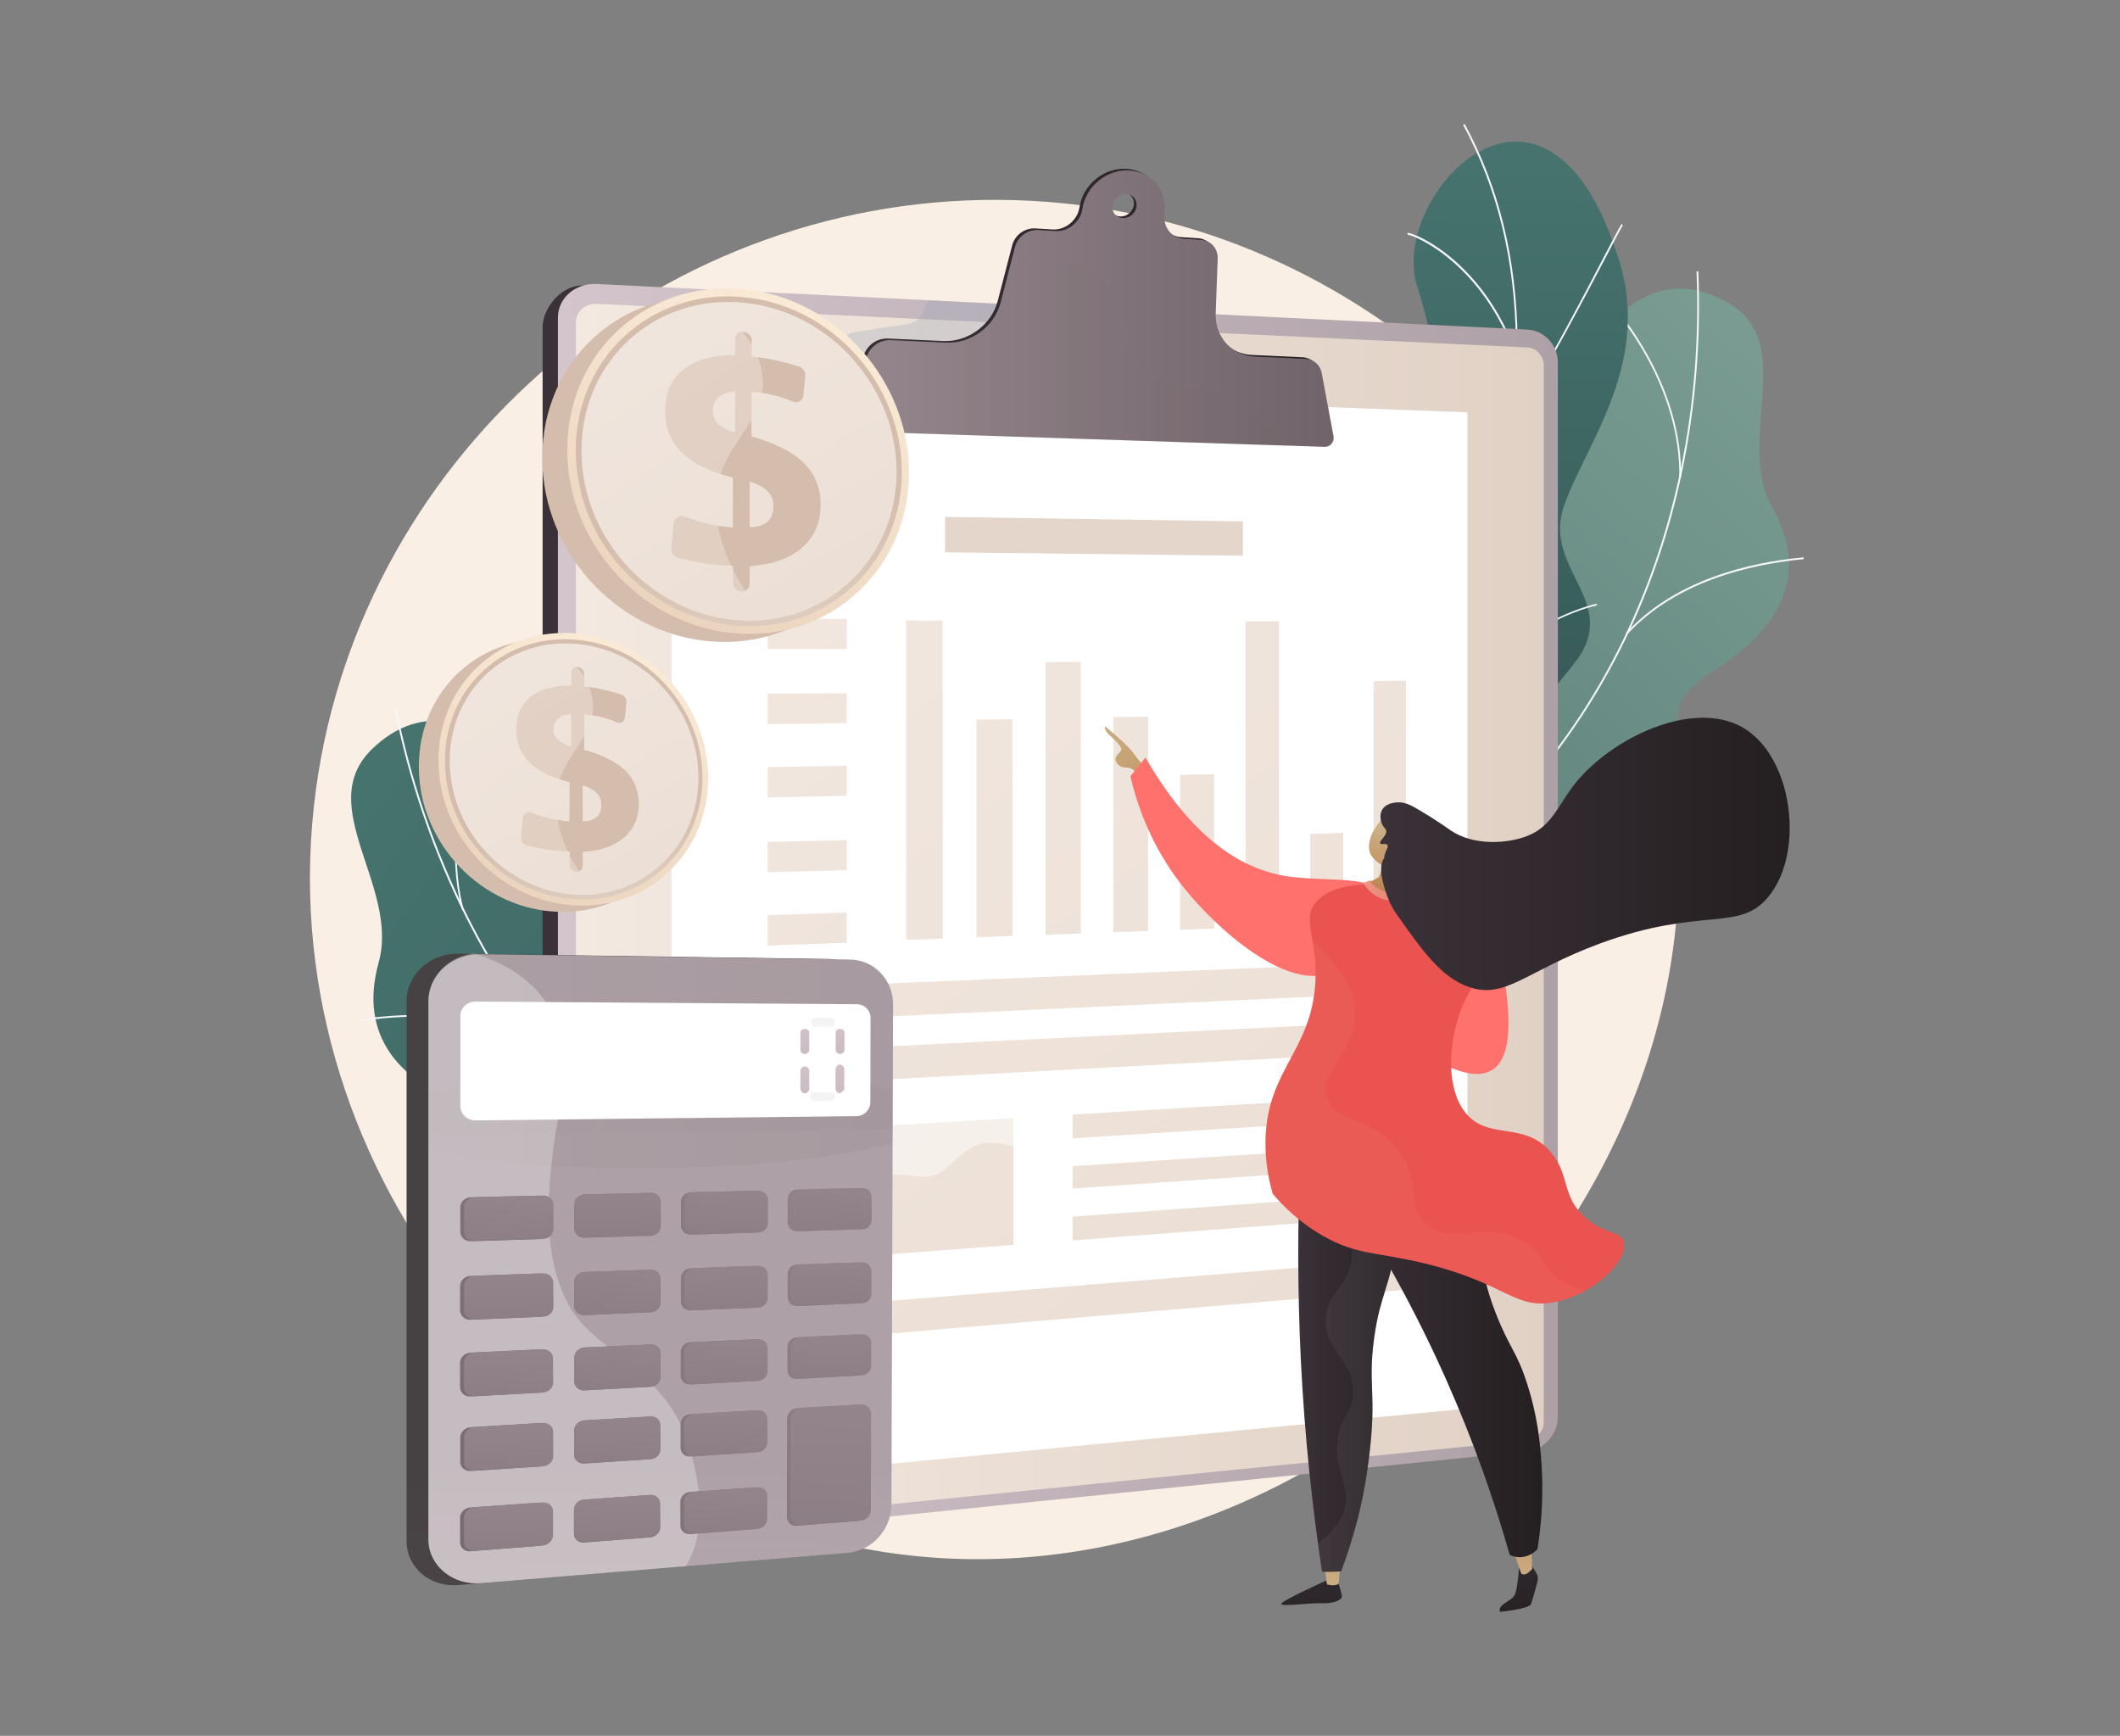 <svg width="342" height="280" viewBox="0 0 342 280" fill="none" xmlns="http://www.w3.org/2000/svg">
<rect x="0" y="0" width="342" height="280" fill="#808080" stroke="none"/>
<path d="M163.834 32.287C107.308 30.585 58.358 72.484 50.955 127.445C42.855 187.538 87.391 241.634 142.176 250.285C210.286 261.07 276.394 198.755 270.442 131.136C265.971 80.183 221.319 34.017 163.834 32.287Z" fill="#F9EFE4"/>
<path d="M227.994 160.088C226.717 159.973 224.046 158.647 223.465 158.012C219.778 153.773 212.345 146.305 212.404 140.393C212.404 139.384 216.904 138.231 217.484 137.279C220.155 135.866 221.2 135.52 223.059 132.925C228.604 125.255 214.465 112.019 229.91 106.396C241.233 102.273 251.133 105.733 249.014 88.085C246.894 70.438 259.494 37.479 278.917 48.926C290.066 55.501 279.817 71.101 285.943 81.943C291.75 92.238 287.656 101.148 276.682 108.04C265.707 114.932 271.979 119.488 275.724 129.378C280.253 141.23 261.701 144.286 252.991 144.95C246.052 145.44 228.604 151.524 227.994 160.088Z" fill="url(#paint0_linear_107_4007)"/>
<path d="M218.146 149.707L218 149.447C236.465 139.384 251.33 123.985 260.998 104.896C270.201 86.73 274.585 65.593 273.685 43.764H273.975C274.875 65.651 270.491 86.845 261.259 105.04C251.562 124.159 236.668 139.614 218.146 149.707Z" fill="#F5F7FA"/>
<path d="M237.626 135.808L237.539 135.549C248.92 131.54 267.181 130.762 278.301 133.818L278.214 134.107C267.152 131.05 248.949 131.829 237.626 135.808Z" fill="#F5F7FA"/>
<path d="M225.314 145.698L225.11 145.496C229.523 141.113 231.556 134.712 231.149 126.407C230.83 120.323 229.233 113.373 226.417 105.79L226.678 105.703C229.523 113.316 231.12 120.294 231.439 126.407C231.846 134.77 229.785 141.258 225.314 145.698Z" fill="#F5F7FA"/>
<path d="M262.45 102.387L262.246 102.186C270.172 93.506 282.25 90.709 290.96 89.902L290.989 90.19C282.308 91.026 270.318 93.794 262.45 102.387Z" fill="#F5F7FA"/>
<path d="M271.19 77.041H270.9C271.045 71.39 269.565 59.971 258.155 47.139L258.387 46.937C269.826 59.855 271.307 71.332 271.19 77.041Z" fill="#F5F7FA"/>
<path d="M240.999 158.008C234.902 158.181 228.776 158.21 222.65 158.095C222.563 158.21 218.353 145.696 223.289 137.91C233.131 122.742 222.882 112.477 219.311 105.96C213.882 96.848 213.969 85.919 223.957 84.016C234.989 81.68 233.77 63.081 228.834 46.818C225.844 39.003 231.796 27.815 239.083 24.239C246.486 20.375 255.196 24.124 260.451 39.84C267.39 57.891 255.66 71.559 252.234 81.824C248.867 91.888 261.815 97.309 253.889 107.084C247.299 115.706 238.27 122.656 243.525 131.105C248.838 139.438 249.244 146.964 240.999 158.008Z" fill="url(#paint1_linear_107_4007)"/>
<path d="M232.927 160.199C232.898 160.084 233.798 132.113 238.966 104.114C239.576 99.615 240.272 95.088 240.969 90.676C242.798 78.912 244.714 66.714 244.54 54.949C244.366 41.8 241.579 30.41 236.034 20.144L236.295 20C241.869 30.323 244.656 41.742 244.83 54.949C244.976 66.743 243.088 78.94 241.23 90.705C240.534 95.088 239.837 99.644 239.227 104.143C234.088 132.056 233.188 159.998 233.217 160.142L232.927 160.199Z" fill="#F5F7FA"/>
<path d="M244.28 67.954L244.047 67.81C249.389 59.332 255.544 47.567 258.854 41.223C261.525 36.119 261.554 36.119 261.699 36.119V36.407V36.263L261.786 36.379C261.641 36.552 260.509 38.657 259.115 41.367C255.806 47.682 249.622 59.476 244.28 67.954Z" fill="#F5F7FA"/>
<path d="M244.481 57.573C239.168 42.405 228.048 37.878 227.119 37.878V37.763L227.003 37.619C227.061 37.561 227.177 37.561 227.323 37.59C229.732 38.166 239.778 43.242 244.771 57.458L244.481 57.573Z" fill="#F5F7FA"/>
<path d="M236.149 122.28C235.713 114.322 232.404 106.248 226.307 98.318C223.142 94.165 219.31 90.244 214.984 86.61C214.665 86.351 214.549 86.264 214.52 86.207L214.752 86.034C214.781 86.062 214.955 86.236 215.187 86.409C219.542 90.042 223.374 93.992 226.568 98.174C232.694 106.161 236.033 114.293 236.468 122.309L236.149 122.28Z" fill="#F5F7FA"/>
<path d="M237.657 113.601L237.395 113.485C242.505 100.798 257.37 97.395 257.544 97.395L257.66 97.51L257.573 97.654L257.515 97.539V97.683C257.399 97.683 242.766 100.942 237.657 113.601ZM257.457 97.395L257.515 97.51L257.457 97.395Z" fill="#F5F7FA"/>
<path d="M233.13 155.614C232.665 152.211 230.401 146.646 222.417 139.495C221.981 139.091 221.981 139.091 221.981 139.034H222.126L222.242 138.947C222.272 138.976 222.417 139.12 222.62 139.293C230.691 146.502 232.956 152.125 233.42 155.585L233.13 155.614Z" fill="#F5F7FA"/>
<path d="M233.796 148.925L233.505 148.896C233.796 146.185 235.886 140.591 246.425 133.728C246.57 133.642 246.657 133.584 246.686 133.555L246.86 133.786C246.831 133.815 246.715 133.872 246.57 133.988C236.147 140.764 234.086 146.243 233.796 148.925Z" fill="#F5F7FA"/>
<path d="M137.614 218.738C138.862 218.334 141.185 216.345 141.591 215.595C144.204 210.52 149.749 201.321 148.24 195.468C147.978 194.458 143.246 194.401 142.433 193.593C139.414 192.815 138.339 192.757 135.843 190.623C128.468 184.366 139.268 167.843 122.575 165.969C110.352 164.613 101.41 170.438 99.174 152.445C96.939 134.451 76.442 104.837 59.98 120.869C50.545 130.068 64.48 143.044 61.084 155.271C57.861 166.891 64.074 174.706 76.645 178.887C89.216 183.068 84.106 189.095 82.8 199.793C81.203 212.625 100.336 211.154 109.133 209.741C116.188 208.588 134.943 210.405 137.614 218.738Z" fill="url(#paint2_linear_107_4007)"/>
<path d="M144.874 206.08C124.058 200.543 105.506 188.836 91.251 172.198C77.663 156.367 68.141 136.442 63.699 114.555L63.989 114.498C68.431 136.355 77.954 156.223 91.483 172.025C105.709 188.605 124.203 200.284 144.961 205.82L144.874 206.08Z" fill="#F5F7FA"/>
<path d="M81.525 205.071L81.38 204.811C91.629 199.131 109.948 195.497 122.171 196.708L122.142 196.997C109.948 195.786 91.745 199.39 81.525 205.071Z" fill="#F5F7FA"/>
<path d="M136.771 203.832C131.255 200.516 127.626 194.575 126 186.184C124.81 180.042 124.694 172.776 125.652 164.529L125.942 164.557C124.984 172.776 125.1 180.013 126.291 186.127C127.916 194.46 131.487 200.343 136.946 203.601L136.771 203.832Z" fill="#F5F7FA"/>
<path d="M89.392 169.891C79.492 163.259 66.949 163.403 58.153 164.701L58.123 164.412C66.978 163.115 79.608 162.971 89.595 169.66L89.392 169.891Z" fill="#F5F7FA"/>
<path d="M74.559 146.852C73.02 141.229 71.685 129.492 79.901 113.95L80.162 114.094C71.975 129.55 73.311 141.229 74.82 146.794L74.559 146.852Z" fill="#F5F7FA"/>
<path d="M243.934 54.663L94.097 46.07C90.642 45.897 87.535 49.645 87.535 52.788V244.402C87.535 248.756 92.006 249.621 95.461 249.275L243.934 234.223C246.634 233.935 248.841 231.484 248.841 228.715V59.911C248.841 57.143 246.634 54.807 243.934 54.663Z" fill="url(#paint3_linear_107_4007)"/>
<path d="M246.403 53.163L96.275 45.81C92.82 45.637 90.004 48.059 90.004 51.231V244.344C90.004 247.516 92.82 249.794 96.275 249.448L246.403 234.107C249.103 233.819 251.31 231.339 251.31 228.571V58.44C251.31 55.643 249.103 53.278 246.403 53.163Z" fill="url(#paint4_linear_107_4007)"/>
<path d="M96.273 247.401C94.415 247.574 92.905 246.363 92.905 244.633V51.953C92.905 50.251 94.415 48.925 96.273 49.011L246.401 56.047C247.853 56.105 249.043 57.403 249.043 58.902V229.35C249.043 230.85 247.853 232.205 246.401 232.349L96.273 247.401Z" fill="url(#paint5_linear_107_4007)"/>
<path d="M236.735 227.216L108.323 239.5V61.699L236.735 66.515V227.216Z" fill="white"/>
<path opacity="0.3" d="M185.375 67.379L134.045 68.014L135.207 56.508C135.294 55.009 136.368 53.797 137.819 53.567L146.5 52.24C147.516 52.096 148.416 51.404 148.852 50.453L149.781 48.434L172.513 49.818L185.375 67.379Z" fill="#97A6B7"/>
<path d="M212.755 59.911C212.522 58.613 211.448 57.691 210.142 57.633L201.954 57.258C198.238 57.085 195.509 54.086 195.654 50.28L195.974 41.456C196.032 39.812 194.871 38.515 193.245 38.428L190.545 38.255C188.483 38.14 187.119 36.323 187.409 34.247C187.903 30.614 185.406 27.471 181.777 27.24C178.119 26.981 174.693 29.778 174.141 33.44C174.054 33.988 173.88 34.535 173.561 34.997C172.719 36.352 171.238 37.102 169.786 37.015L166.999 36.842C165.315 36.756 163.718 37.909 163.283 39.582L160.96 48.521C159.973 52.385 156.199 55.182 152.193 55.009L143.192 54.605C141.712 54.548 140.26 55.384 139.592 56.739L134.163 67.408C133.728 68.273 134.279 69.225 135.237 69.254L213.248 71.82C214.09 71.849 214.816 71.013 214.671 70.177L212.755 59.911ZM180.674 34.91C179.599 34.853 178.844 33.93 179.019 32.834C179.164 31.767 180.18 30.931 181.254 31.018C182.328 31.075 183.054 32.027 182.909 33.094C182.735 34.161 181.748 34.997 180.674 34.91Z" fill="url(#paint6_linear_107_4007)"/>
<path d="M213.22 60.171C212.988 58.873 211.913 57.951 210.607 57.893L202.42 57.518C198.703 57.345 195.974 54.346 196.12 50.54L196.439 41.716C196.497 40.072 195.336 38.775 193.71 38.688L191.01 38.515C188.949 38.4 187.584 36.583 187.874 34.507C188.368 30.874 185.871 27.731 182.242 27.5C178.584 27.241 175.158 30.038 174.606 33.7C174.519 34.248 174.345 34.795 174.026 35.257C173.184 36.612 171.703 37.362 170.252 37.275L167.464 37.102C165.78 37.016 164.184 38.169 163.748 39.842L161.426 48.781C160.438 52.645 156.664 55.442 152.658 55.269L143.658 54.865C142.177 54.808 140.725 55.644 140.058 56.999L134.628 67.668C134.193 68.533 134.745 69.485 135.703 69.514L213.713 72.08C214.555 72.109 215.281 71.273 215.136 70.436L213.22 60.171ZM181.11 35.17C180.036 35.113 179.281 34.19 179.455 33.094C179.6 32.027 180.616 31.191 181.69 31.278C182.765 31.335 183.49 32.287 183.345 33.354C183.2 34.392 182.184 35.228 181.11 35.17Z" fill="url(#paint7_linear_107_4007)"/>
<g opacity="0.25">
<path opacity="0.5" d="M199.893 65.072C192.925 60.805 187.583 63.833 183.257 59.017C178.612 53.855 181.747 47.079 176.928 43.878C173.851 41.831 171.122 43.647 167.521 43.071C166.215 42.869 164.821 42.35 163.37 41.341L161.454 48.809C160.467 52.673 156.692 55.47 152.686 55.297L143.686 54.893C142.205 54.836 140.753 55.672 140.086 57.027L134.657 67.697C134.221 68.561 134.773 69.513 135.731 69.542L206.628 71.878C204.828 69.081 202.622 66.745 199.893 65.072Z" fill="url(#paint8_linear_107_4007)"/>
</g>
<path d="M200.507 89.64L152.458 89.093V83.383L200.507 84.104V89.64Z" fill="url(#paint9_linear_107_4007)"/>
<path d="M152.083 151.405L146.189 151.607V100.078L152.083 100.106V151.405Z" fill="url(#paint10_linear_107_4007)"/>
<path d="M163.318 150.973L157.511 151.204V116.082L163.318 116.024V150.973Z" fill="url(#paint11_linear_107_4007)"/>
<path d="M174.352 150.569L168.662 150.8V106.797H174.352V150.569Z" fill="url(#paint12_linear_107_4007)"/>
<path d="M185.21 150.165L179.607 150.396V115.649L185.21 115.62V150.165Z" fill="url(#paint13_linear_107_4007)"/>
<path d="M195.86 149.791L190.373 149.993V124.992L195.86 124.877V149.791Z" fill="url(#paint14_linear_107_4007)"/>
<path d="M206.344 149.387L200.944 149.589V100.222H206.344V149.387Z" fill="url(#paint15_linear_107_4007)"/>
<path d="M216.682 149.012L211.369 149.214V134.507L216.682 134.363V149.012Z" fill="url(#paint16_linear_107_4007)"/>
<path d="M226.812 148.637L221.586 148.839V109.853L226.812 109.824V148.637Z" fill="url(#paint17_linear_107_4007)"/>
<path d="M226.81 169.601L124.093 175.137V169.745L226.81 164.641V169.601Z" fill="url(#paint18_linear_107_4007)"/>
<path d="M226.81 160.085L124.093 164.843V159.451L226.81 155.125V160.085Z" fill="url(#paint19_linear_107_4007)"/>
<path d="M226.81 208.039L124.093 216.777V211.413L226.81 203.08V208.039Z" fill="url(#paint20_linear_107_4007)"/>
<path opacity="0.5" d="M163.489 180.357V200.802L122.814 203.858V182.779L163.489 180.357Z" fill="url(#paint21_linear_107_4007)"/>
<path d="M122.814 195.092V203.858L163.489 200.802V184.942C161.166 184.221 158.379 183.904 156.231 185.403C151.76 188.575 152.34 190.219 147.666 189.7C144.008 189.296 139.943 188.95 136.808 191.574C134.863 193.218 133.876 194.89 131.059 194.833C128.447 194.804 125.369 193.189 122.814 195.092Z" fill="url(#paint22_linear_107_4007)"/>
<path d="M226.807 180.241L173.038 183.615V179.78L226.807 176.579V180.241Z" fill="url(#paint23_linear_107_4007)"/>
<path d="M226.807 188.027L173.038 191.718V188.113L226.807 184.567V188.027Z" fill="url(#paint24_linear_107_4007)"/>
<path d="M226.807 196.015L173.038 200.081V196.246L226.807 192.353V196.015Z" fill="url(#paint25_linear_107_4007)"/>
<path d="M136.603 104.692H123.829V99.79L136.603 99.847V104.692Z" fill="url(#paint26_linear_107_4007)"/>
<path d="M136.603 116.659L123.829 116.804V111.901L136.603 111.815V116.659Z" fill="url(#paint27_linear_107_4007)"/>
<path d="M136.603 128.366L123.829 128.626V123.724L136.603 123.522V128.366Z" fill="url(#paint28_linear_107_4007)"/>
<path d="M136.603 140.361L123.829 140.708V135.805L136.603 135.517V140.361Z" fill="url(#paint29_linear_107_4007)"/>
<path d="M136.603 152.069L123.829 152.53V147.628L136.603 147.196V152.069Z" fill="url(#paint30_linear_107_4007)"/>
<path d="M140.988 162.019L140.755 242.875C140.755 246.854 137.504 250.372 133.468 250.718L73.922 255.678C69.335 256.053 65.59 252.852 65.59 248.584V161.5C65.59 157.463 68.929 154.176 73.138 153.859C73.4 153.83 73.69 153.83 73.951 153.83L133.729 154.695C137.794 154.753 141.017 158.011 140.988 162.019Z" fill="url(#paint31_linear_107_4007)"/>
<path d="M144.069 162.048L143.807 242.673C143.807 246.623 140.759 250.141 136.723 250.487L77.584 255.389C73.026 255.764 69.106 252.563 69.106 248.325V161.558C69.106 157.521 72.503 154.262 76.713 153.945C76.974 153.916 77.352 153.916 77.613 153.916L136.956 154.781C141.049 154.781 144.069 158.069 144.069 162.048Z" fill="url(#paint32_linear_107_4007)"/>
<g opacity="0.3">
<path opacity="0.3" d="M144.07 161.932L144.012 182.203L69.136 183.213V161.413C69.136 157.491 72.388 154.348 76.424 153.887C76.772 153.858 77.266 153.887 77.614 153.887L136.957 154.752C141.05 154.781 144.07 157.952 144.07 161.932Z" fill="url(#paint33_linear_107_4007)"/>
<path opacity="0.3" d="M144.011 175.945L143.982 184.365C136.724 186.499 123.369 188.085 108.011 188.402C101.246 188.546 94.685 188.402 88.762 188.056C80.894 187.595 74.217 186.73 69.107 185.576V176.522C71.023 176.089 72.794 175.686 74.885 175.311C79.443 174.503 84.93 173.869 90.94 173.408C96.311 173.004 102.117 172.802 108.098 172.773C115.821 172.744 122.992 173.062 129.147 173.61C129.611 173.638 130.105 173.696 130.569 173.754C132.05 173.898 133.444 174.071 134.808 174.244C135.273 174.302 135.766 174.359 136.202 174.446C137.247 174.59 138.176 174.763 139.134 174.936C140.992 175.224 142.647 175.57 144.011 175.945Z" fill="url(#paint34_linear_107_4007)"/>
</g>
<path d="M140.404 177.821C140.404 179.032 139.417 180.012 138.198 180.041L76.764 180.733C75.4 180.762 74.268 179.724 74.268 178.426V163.864C74.268 162.566 75.4 161.528 76.764 161.557L138.227 161.99C139.446 161.99 140.433 162.97 140.433 164.181L140.404 177.821Z" fill="white"/>
<path d="M138.983 177.533C138.983 178.283 138.345 178.917 137.59 178.917L76.447 179.552C75.576 179.552 74.879 178.917 74.879 178.11V163.606C74.879 162.798 75.576 162.135 76.447 162.135L137.619 162.539C138.403 162.539 139.012 163.173 139.012 163.923L138.983 177.533Z" fill="white"/>
<path d="M130.544 169.343C130.544 169.718 130.224 170.006 129.847 170.006H129.818C129.441 170.006 129.121 169.718 129.121 169.343V166.575C129.121 166.2 129.441 165.969 129.818 165.969H129.847C130.224 165.969 130.544 166.2 130.544 166.575V169.343Z" fill="url(#paint35_linear_107_4007)"/>
<path d="M136.233 169.343C136.233 169.718 135.913 170.006 135.536 170.006H135.507C135.129 170.006 134.81 169.718 134.81 169.343V166.575C134.81 166.2 135.129 165.969 135.507 165.969H135.536C135.913 165.969 136.233 166.2 136.233 166.575V169.343Z" fill="url(#paint36_linear_107_4007)"/>
<path d="M130.544 175.6C130.544 175.975 130.224 176.35 129.847 176.35H129.818C129.441 176.35 129.121 175.975 129.121 175.6V172.745C129.121 172.37 129.441 172.024 129.818 172.024H129.847C130.224 172.024 130.544 172.342 130.544 172.745V175.6Z" fill="url(#paint37_linear_107_4007)"/>
<path d="M136.203 175.571C136.203 175.946 135.884 176.061 135.506 176.35H135.477C135.1 176.35 134.781 175.946 134.781 175.571V172.572C134.781 172.197 135.1 171.707 135.477 171.707H135.506C135.884 171.707 136.203 172.168 136.203 172.543V175.571Z" fill="url(#paint38_linear_107_4007)"/>
<g opacity="0.3">
<path opacity="0.3" d="M134.699 164.9C134.699 165.275 134.467 165.592 134.061 165.592H131.39C131.012 165.592 130.896 165.275 130.896 164.9V164.871C130.896 164.497 131.041 164.179 131.419 164.179H134.148C134.525 164.179 134.67 164.468 134.67 164.871V164.9H134.699Z" fill="url(#paint39_linear_107_4007)"/>
<path opacity="0.3" d="M134.697 176.868C134.697 177.242 134.436 177.56 134.059 177.56L131.271 177.588C130.894 177.588 130.662 177.3 130.662 176.925V176.896C130.662 176.522 130.923 176.204 131.3 176.204L134.088 176.176C134.465 176.176 134.697 176.464 134.697 176.839V176.868Z" fill="url(#paint40_linear_107_4007)"/>
</g>
<path opacity="0.3" d="M112.623 247.229C112.391 248.584 111.984 249.939 111.375 251.208C111.171 251.669 110.91 252.131 110.649 252.621L77.61 255.36C73.051 255.735 69.132 252.534 69.132 248.296V161.385C69.132 157.463 72.384 154.262 76.419 153.801C76.506 153.83 76.651 153.858 76.768 153.887C81.035 155.243 85.681 157.722 88.468 162.25C90.21 165.076 91.226 168.709 90.994 173.38C90.936 174.591 90.79 175.86 90.558 177.244C90.413 178.023 90.297 178.83 90.152 179.666C89.978 180.705 89.803 181.743 89.629 182.81C89.368 184.511 89.106 186.27 88.932 188.058C88.758 189.759 88.613 191.489 88.526 193.19C88.526 193.508 88.497 193.854 88.497 194.171C88.468 195.238 88.468 196.305 88.526 197.372C88.555 198.092 88.584 198.813 88.671 199.534C89.019 203.542 89.978 207.406 91.894 210.751C93.345 213.289 95.494 215.221 97.787 217.038C98.397 217.499 99.007 217.989 99.587 218.451C101.649 220.037 103.623 221.68 105.394 223.526C105.423 223.583 105.481 223.612 105.51 223.67C106.352 224.564 107.165 225.515 107.891 226.525C108.704 227.649 109.371 228.831 109.952 230.071C110.184 230.533 110.387 231.023 110.562 231.513C110.881 232.349 111.171 233.214 111.404 234.08C111.52 234.483 111.607 234.887 111.723 235.291C111.723 235.319 111.723 235.319 111.723 235.348C112.129 236.963 112.478 238.636 112.71 240.337C112.971 242.586 113.029 244.951 112.623 247.229Z" fill="white"/>
<path d="M88.678 198.295C88.678 199.16 87.952 199.852 87.023 199.881L75.932 200.227C75.003 200.256 74.248 199.564 74.248 198.698V194.748C74.248 193.883 75.003 193.162 75.932 193.133L87.023 192.874C87.923 192.845 88.678 193.537 88.678 194.373V198.295Z" fill="url(#paint41_linear_107_4007)"/>
<path d="M106.591 197.776C106.591 198.612 105.865 199.304 104.994 199.333L94.281 199.65C93.381 199.679 92.655 199.016 92.655 198.151V194.258C92.655 193.422 93.381 192.701 94.281 192.672L104.994 192.413C105.865 192.384 106.591 193.047 106.591 193.883V197.776Z" fill="url(#paint42_linear_107_4007)"/>
<path d="M123.313 197.314C123.313 198.151 122.617 198.843 121.775 198.843L111.41 199.16C110.539 199.189 109.842 198.526 109.842 197.689V193.883C109.842 193.047 110.539 192.355 111.41 192.326L121.775 192.095C122.617 192.066 123.313 192.73 123.313 193.566V197.314Z" fill="url(#paint43_linear_107_4007)"/>
<path d="M140.065 196.825C140.065 197.632 139.398 198.324 138.585 198.324L128.568 198.613C127.726 198.642 127.059 197.978 127.059 197.171V193.422C127.059 192.586 127.755 191.923 128.568 191.894L138.585 191.663C139.398 191.634 140.065 192.298 140.065 193.105V196.825Z" fill="url(#paint44_linear_107_4007)"/>
<path d="M88.647 210.809C88.647 211.674 87.921 212.395 86.992 212.424L75.901 212.885C74.972 212.914 74.218 212.251 74.218 211.385V207.435C74.218 206.57 74.972 205.849 75.901 205.82L86.992 205.416C87.892 205.388 88.647 206.051 88.647 206.916V210.809Z" fill="url(#paint45_linear_107_4007)"/>
<path d="M106.56 210.088C106.56 210.924 105.834 211.645 104.963 211.674L94.25 212.135C93.35 212.164 92.624 211.5 92.624 210.664V206.771C92.624 205.935 93.35 205.214 94.25 205.185L104.963 204.811C105.834 204.782 106.56 205.445 106.56 206.281V210.088Z" fill="url(#paint46_linear_107_4007)"/>
<path d="M123.283 209.395C123.283 210.232 122.586 210.924 121.744 210.952L111.409 211.385C110.538 211.414 109.841 210.779 109.841 209.943V206.137C109.841 205.301 110.538 204.609 111.409 204.58L121.744 204.205C122.586 204.176 123.283 204.81 123.283 205.647V209.395Z" fill="url(#paint47_linear_107_4007)"/>
<path d="M140.035 208.703C140.035 209.511 139.367 210.203 138.554 210.232L128.567 210.664C127.725 210.693 127.057 210.059 127.057 209.251V205.503C127.057 204.695 127.754 204.003 128.567 203.974L138.583 203.628C139.396 203.599 140.064 204.234 140.064 205.041L140.035 208.703Z" fill="url(#paint48_linear_107_4007)"/>
<path d="M88.647 223.007C88.647 223.872 87.921 224.593 86.992 224.651L75.901 225.256C74.972 225.314 74.218 224.651 74.218 223.786V219.835C74.218 218.97 74.972 218.249 75.901 218.191L86.992 217.672C87.892 217.643 88.647 218.278 88.647 219.143V223.007Z" fill="url(#paint49_linear_107_4007)"/>
<path d="M106.56 222.085C106.56 222.921 105.835 223.642 104.964 223.7L94.28 224.276C93.38 224.334 92.654 223.671 92.654 222.835V218.971C92.654 218.134 93.38 217.413 94.28 217.356L104.964 216.866C105.835 216.837 106.56 217.471 106.56 218.307V222.085Z" fill="url(#paint50_linear_107_4007)"/>
<path d="M123.254 221.19C123.254 222.027 122.557 222.719 121.715 222.776L111.379 223.324C110.508 223.382 109.812 222.719 109.812 221.911V218.105C109.812 217.269 110.508 216.548 111.379 216.519L121.715 216.029C122.557 216 123.254 216.634 123.254 217.442V221.19Z" fill="url(#paint51_linear_107_4007)"/>
<path d="M140.005 220.325C140.005 221.133 139.338 221.825 138.525 221.882L128.538 222.43C127.696 222.488 127.028 221.854 127.028 221.017V217.269C127.028 216.461 127.725 215.74 128.538 215.712L138.525 215.25C139.338 215.221 140.005 215.827 140.005 216.634V220.325Z" fill="url(#paint52_linear_107_4007)"/>
<path d="M88.645 234.917C88.645 235.782 87.92 236.503 86.991 236.561L75.929 237.281C75 237.339 74.245 236.705 74.245 235.84V231.889C74.245 231.024 75 230.274 75.929 230.217L86.991 229.553C87.891 229.496 88.645 230.159 88.616 230.995L88.645 234.917Z" fill="url(#paint53_linear_107_4007)"/>
<path d="M106.529 233.763C106.529 234.599 105.833 235.32 104.933 235.377L94.249 236.069C93.349 236.127 92.623 235.493 92.623 234.628V230.764C92.623 229.927 93.349 229.178 94.249 229.12L104.933 228.486C105.804 228.428 106.529 229.062 106.5 229.899L106.529 233.763Z" fill="url(#paint54_linear_107_4007)"/>
<path d="M123.223 232.696C123.223 233.532 122.526 234.224 121.684 234.282L111.348 234.945C110.477 235.003 109.781 234.368 109.781 233.532V229.726C109.781 228.889 110.477 228.168 111.348 228.111L121.684 227.505C122.526 227.448 123.223 228.082 123.223 228.918V232.696Z" fill="url(#paint55_linear_107_4007)"/>
<path d="M88.616 247.69C88.616 248.527 87.89 249.276 86.961 249.363L75.9 250.228C74.971 250.314 74.216 249.651 74.216 248.786V244.836C74.216 243.971 74.971 243.221 75.9 243.163L86.961 242.385C87.861 242.327 88.587 242.961 88.587 243.798L88.616 247.69Z" fill="url(#paint56_linear_107_4007)"/>
<path d="M106.504 246.335C106.504 247.172 105.807 247.892 104.907 247.979L94.223 248.815C93.323 248.873 92.597 248.267 92.597 247.402V243.538C92.597 242.702 93.323 241.952 94.223 241.895L104.907 241.145C105.778 241.087 106.504 241.722 106.475 242.558L106.504 246.335Z" fill="url(#paint57_linear_107_4007)"/>
<path d="M123.193 245.037C123.193 245.845 122.497 246.566 121.655 246.652L111.319 247.46C110.448 247.517 109.751 246.912 109.751 246.075V242.269C109.751 241.433 110.448 240.712 111.319 240.654L121.655 239.933C122.497 239.876 123.193 240.481 123.193 241.318V245.037Z" fill="url(#paint58_linear_107_4007)"/>
<path d="M138.435 226.583L128.448 227.16C127.606 227.217 126.967 228.14 126.967 228.948V231.053V232.812L126.938 240.77V243.106V244.634C126.938 245.442 127.548 246.191 128.39 246.134L138.377 245.355C139.19 245.297 139.916 244.461 139.916 243.654V242.154V239.847L139.945 232.004V230.274V228.198C139.974 227.362 139.248 226.525 138.435 226.583Z" fill="url(#paint59_linear_107_4007)"/>
<path d="M89.284 198.265C89.284 199.13 88.558 199.822 87.629 199.851L76.567 200.197C75.638 200.226 74.883 199.534 74.883 198.668V194.718C74.883 193.853 75.638 193.132 76.567 193.103L87.658 192.844C88.558 192.815 89.313 193.507 89.284 194.343V198.265Z" fill="url(#paint60_linear_107_4007)"/>
<path d="M106.589 197.775C106.589 198.611 105.863 199.303 104.992 199.332L94.279 199.649C93.379 199.678 92.653 199.015 92.653 198.15V194.257C92.653 193.421 93.379 192.7 94.279 192.671L104.992 192.412C105.863 192.383 106.589 193.046 106.589 193.882V197.775Z" fill="url(#paint61_linear_107_4007)"/>
<path d="M123.89 197.284C123.89 198.121 123.193 198.784 122.351 198.813L112.016 199.13C111.145 199.159 110.448 198.495 110.448 197.659V193.853C110.448 193.017 111.145 192.325 112.016 192.296L122.351 192.065C123.193 192.036 123.89 192.699 123.89 193.536V197.284Z" fill="url(#paint62_linear_107_4007)"/>
<path d="M140.613 196.795C140.613 197.602 139.945 198.294 139.132 198.294L129.145 198.583C128.303 198.611 127.635 197.948 127.635 197.141V193.392C127.635 192.585 128.332 191.893 129.145 191.864L139.132 191.633C139.945 191.604 140.613 192.267 140.613 193.075V196.795Z" fill="url(#paint63_linear_107_4007)"/>
<path d="M89.284 210.78C89.284 211.645 88.558 212.366 87.629 212.394L76.567 212.856C75.638 212.885 74.883 212.221 74.883 211.356V207.406C74.883 206.541 75.638 205.82 76.567 205.791L87.629 205.387C88.529 205.358 89.254 206.022 89.254 206.887L89.284 210.78Z" fill="url(#paint64_linear_107_4007)"/>
<path d="M106.559 210.088C106.559 210.924 105.833 211.645 104.962 211.674L94.249 212.135C93.349 212.164 92.624 211.5 92.624 210.664V206.771C92.624 205.935 93.349 205.214 94.249 205.185L104.962 204.811C105.833 204.782 106.559 205.445 106.559 206.281V210.088Z" fill="url(#paint65_linear_107_4007)"/>
<path d="M123.861 209.366C123.861 210.203 123.164 210.895 122.322 210.923L111.986 211.356C111.115 211.385 110.419 210.75 110.419 209.914V206.108C110.419 205.272 111.115 204.58 111.986 204.551L122.322 204.176C123.164 204.147 123.861 204.781 123.861 205.618V209.366Z" fill="url(#paint66_linear_107_4007)"/>
<path d="M140.583 208.703C140.583 209.511 139.916 210.203 139.103 210.232L129.115 210.664C128.274 210.693 127.606 210.059 127.606 209.251V205.503C127.606 204.695 128.303 204.003 129.115 203.974L139.103 203.628C139.916 203.599 140.583 204.234 140.583 205.041V208.703Z" fill="url(#paint67_linear_107_4007)"/>
<path d="M89.246 222.979C89.246 223.844 88.52 224.565 87.591 224.622L76.529 225.228C75.6 225.285 74.845 224.622 74.845 223.757V219.807C74.845 218.942 75.6 218.221 76.529 218.163L87.591 217.644C88.491 217.615 89.216 218.25 89.216 219.115L89.246 222.979Z" fill="url(#paint68_linear_107_4007)"/>
<path d="M106.551 222.085C106.551 222.921 105.825 223.642 104.954 223.7L94.27 224.276C93.37 224.334 92.644 223.671 92.644 222.834V218.97C92.644 218.134 93.37 217.413 94.27 217.356L104.954 216.865C105.825 216.837 106.551 217.471 106.551 218.307V222.085Z" fill="url(#paint69_linear_107_4007)"/>
<path d="M123.823 221.162C123.823 221.998 123.126 222.69 122.284 222.748L111.948 223.296C111.077 223.354 110.381 222.69 110.381 221.883V218.077C110.381 217.24 111.077 216.52 111.948 216.491L122.284 216C123.126 215.972 123.823 216.606 123.823 217.413V221.162Z" fill="url(#paint70_linear_107_4007)"/>
<path d="M140.545 220.297C140.545 221.104 139.878 221.796 139.065 221.854L129.077 222.402C128.235 222.46 127.568 221.825 127.568 220.989V217.24C127.568 216.433 128.264 215.712 129.077 215.683L139.065 215.222C139.878 215.193 140.545 215.799 140.545 216.606V220.297Z" fill="url(#paint71_linear_107_4007)"/>
<path d="M89.247 234.887C89.247 235.723 88.521 236.473 87.621 236.53L76.56 237.251C75.631 237.309 74.876 236.675 74.876 235.81V231.859C74.876 230.994 75.631 230.244 76.56 230.187L87.621 229.523C88.521 229.466 89.247 230.129 89.247 230.965V234.887Z" fill="url(#paint72_linear_107_4007)"/>
<path d="M106.523 233.762C106.523 234.598 105.826 235.319 104.926 235.377L94.242 236.069C93.342 236.126 92.616 235.492 92.616 234.627V230.763C92.616 229.927 93.342 229.177 94.242 229.119L104.926 228.485C105.797 228.427 106.523 229.062 106.494 229.898L106.523 233.762Z" fill="url(#paint73_linear_107_4007)"/>
<path d="M123.798 232.666C123.798 233.503 123.102 234.195 122.26 234.252L111.924 234.916C111.053 234.973 110.356 234.339 110.356 233.503V229.696C110.356 228.86 111.053 228.139 111.924 228.082L122.26 227.476C123.102 227.418 123.798 228.053 123.798 228.889V232.666Z" fill="url(#paint74_linear_107_4007)"/>
<path d="M89.218 247.632C89.218 248.469 88.492 249.218 87.592 249.305L76.531 250.17C75.602 250.228 74.847 249.593 74.847 248.728V244.806C74.847 243.941 75.602 243.192 76.531 243.134L87.592 242.355C88.492 242.298 89.218 242.932 89.218 243.768V247.632Z" fill="url(#paint75_linear_107_4007)"/>
<path d="M106.497 246.334C106.497 247.171 105.8 247.892 104.9 247.978L94.216 248.814C93.316 248.872 92.591 248.266 92.591 247.401V243.537C92.591 242.701 93.316 241.951 94.216 241.894L104.9 241.144C105.771 241.086 106.497 241.721 106.468 242.557L106.497 246.334Z" fill="url(#paint76_linear_107_4007)"/>
<path d="M123.769 245.008C123.769 245.816 123.073 246.537 122.231 246.623L111.924 247.431C111.053 247.488 110.356 246.883 110.356 246.046V242.24C110.356 241.404 111.053 240.683 111.924 240.625L122.26 239.904C123.102 239.847 123.798 240.452 123.798 241.289L123.769 245.008Z" fill="url(#paint77_linear_107_4007)"/>
<path d="M139.011 226.525L129.024 227.101C128.182 227.159 127.543 228.082 127.543 228.889V230.994V232.753L127.514 240.683V243.019V244.547C127.514 245.354 128.153 246.104 128.995 246.046L138.982 245.268C139.795 245.21 140.492 244.374 140.492 243.566V242.067V239.76L140.521 231.917V230.187V228.11C140.521 227.332 139.824 226.496 139.011 226.525Z" fill="url(#paint78_linear_107_4007)"/>
<path d="M213.883 254.985C213.883 254.985 206.799 258.185 206.683 258.705C206.567 259.224 211.241 258.532 213.157 258.618C215.074 258.705 216.641 258.128 216.467 257.32C216.293 256.513 215.625 254.495 215.625 254.495L213.883 254.985Z" fill="url(#paint79_linear_107_4007)"/>
<path d="M213.623 252.39L214.058 255.562C214.058 255.562 215.19 255.965 215.945 255.475L216.265 251.986L213.623 252.39Z" fill="url(#paint80_linear_107_4007)"/>
<path d="M247.043 252.447L247.856 253.773C248.088 254.148 248.146 254.581 248.059 255.013C247.768 256.109 247.188 258.243 246.956 258.791C246.607 259.541 242.02 260.002 242.02 260.002C242.02 260.002 241.614 259.425 242.572 258.733C243.53 258.041 244.139 257.926 244.488 256.917C244.836 255.907 245.039 253.024 245.039 253.024L247.043 252.447Z" fill="url(#paint81_linear_107_4007)"/>
<path d="M243.612 249.102C243.902 249.332 245.383 253.773 245.383 253.773C245.383 253.773 245.848 254.379 246.777 253.485C247.677 252.591 247.183 253.081 247.183 253.081L247.009 248.698L243.612 249.102Z" fill="url(#paint82_linear_107_4007)"/>
<path d="M209.703 188.605C209.325 198.063 209.325 208.357 209.848 219.344C210.458 231.714 211.706 243.162 213.274 253.514C213.854 253.543 214.464 253.543 215.103 253.514C215.538 253.514 215.945 253.485 216.351 253.456C217.164 251.294 218.122 248.468 218.993 245.094C219.893 241.547 220.445 238.346 220.822 235.319C222.187 224.592 220.59 223.669 221.693 215.71C222.68 208.674 224.074 208.386 225.7 198.409C227.471 187.567 226.164 185.952 225.497 185.346C222.797 182.866 216.351 184.568 209.703 188.605Z" fill="url(#paint83_linear_107_4007)"/>
<path opacity="0.3" d="M225.556 185.375C222.943 182.982 216.963 184.424 210.634 188.086C217.892 195.872 218.705 200.947 217.834 204.234C216.847 207.954 213.856 209.021 213.856 213.058C213.856 218.046 218.414 219.373 218.298 224.65C218.24 228.139 216.237 228.11 215.772 232.406C215.221 237.51 217.805 239.269 216.963 243.047C216.614 244.662 215.569 246.795 212.608 248.987C212.811 250.544 213.043 252.072 213.276 253.572C213.856 253.601 214.466 253.601 215.105 253.572C215.54 253.572 215.947 253.543 216.353 253.514C217.166 251.351 218.124 248.526 218.995 245.152C219.895 241.605 220.447 238.404 220.824 235.376C222.189 224.65 220.592 223.727 221.695 215.768C222.682 208.732 224.076 208.444 225.701 198.467C227.502 187.596 226.195 185.952 225.556 185.375Z" fill="url(#paint84_linear_107_4007)"/>
<path d="M214.205 188.46C220.476 197.543 227.212 208.876 233.25 222.428C237.809 232.665 241.118 242.267 243.557 250.832C243.876 250.976 244.66 251.293 245.647 251.149C247.012 250.976 247.796 250.111 248.028 249.88C249.015 243.738 248.899 238.548 248.58 234.77C248.376 232.377 247.999 228.369 246.431 223.438C244.689 217.901 243.528 217.584 241.263 211.73C238.912 205.646 239.492 204.147 237.257 196.534C236.328 193.42 234.789 188.748 232.263 183.212C226.225 184.942 220.215 186.701 214.205 188.46Z" fill="url(#paint85_linear_107_4007)"/>
<path d="M184.619 123.724C184.619 123.724 183.4 122.283 182.645 121.216C181.861 120.149 178.29 117.15 178.29 117.15C178.29 117.15 178.029 117.64 178.813 118.419C179.597 119.168 181.193 120.495 180.845 121.043C180.497 121.619 179.481 122.138 180.235 123.177C180.99 124.215 182.268 123.465 182.935 124.301C183.603 125.137 184.3 126.06 184.3 126.06L184.619 123.724Z" fill="url(#paint86_linear_107_4007)"/>
<path d="M184.793 122.196C183.981 123.205 183.168 124.215 182.355 125.224C183.4 129.665 185.606 136.383 190.745 142.9C196.174 149.821 207.787 160.144 215.016 156.77C219.429 154.694 225.381 147.6 223.233 144.198C221.171 140.91 212.287 142.468 206.19 141.083C200.181 139.757 192.429 135.432 184.793 122.196Z" fill="#FE716D"/>
<path d="M240.594 148.465C240.594 148.465 245.327 164.469 242.394 170.64C239.462 176.811 230.114 170.034 230.114 170.034L240.594 148.465Z" fill="#FE716D"/>
<path d="M225.845 142.554C219.748 142.439 215.074 142.641 212.49 145.323C209.761 148.149 212.635 151.234 212.199 158.501C211.503 169.631 204.448 172.515 204.157 183.79C204.07 187.596 204.767 190.681 205.319 192.556C206.915 194.459 209.557 197.141 213.39 199.332C218.964 202.533 222.129 201.898 230.083 203.859C243.09 207.089 244.339 211.241 250.697 210.059C257.142 208.848 262.716 203.311 261.961 200.341C261.497 198.582 258.913 199.13 255.835 196.477C251.887 193.075 253.31 189.701 250.29 185.981C245.935 180.675 240.129 184.107 236.413 179.493C232.667 174.85 233.916 165.479 236.877 160.317C238.822 156.943 239.577 153.051 241.232 149.533C241.377 149.244 241.522 148.754 241.435 148.177C241.116 145.928 237.284 144.775 234.38 143.939C229.938 142.641 226.367 142.554 225.845 142.554Z" fill="#EA534F"/>
<path d="M219.919 142.41L221.11 142.006C221.11 142.006 221.458 143.621 225.319 143.736C227.468 143.679 228.803 142.468 228.803 142.468L229.645 143.044C229.645 143.044 227.903 145.322 225.029 145.322C221.371 145.351 219.919 142.41 219.919 142.41Z" fill="url(#paint87_linear_107_4007)"/>
<path d="M220.914 137.249C220.594 135.49 221.581 133.99 221.785 133.673C222.685 132.318 222.917 132.145 223.323 131.914L223.875 131.654C223.875 131.654 223.904 131.654 223.933 131.626C224.281 131.539 225.414 131.597 225.646 131.683C226.372 131.914 226.865 134.942 226.256 139.123C226.285 139.44 226.314 139.786 226.343 140.103C227.969 139.873 228.462 140.046 228.549 140.247C228.723 140.709 227.591 143.477 226.023 144.025C224.078 144.717 221.349 142.929 221.175 142.295C221.117 142.035 221.117 142.266 222.452 141.487C222.569 141.113 222.946 140.074 223.091 139.671C222.801 139.469 221.146 138.517 220.914 137.249Z" fill="url(#paint88_linear_107_4007)"/>
<path d="M223.147 135.836C223.495 135.432 224.047 135.894 223.989 136.442C223.931 137.018 223.321 137.537 222.798 137.393C222.276 137.22 222.653 136.384 223.147 135.836Z" fill="url(#paint89_linear_107_4007)"/>
<path d="M281.038 117.294C273.112 112.825 259.989 118.938 254.038 126.464C251.28 129.953 250.38 133.327 246.286 134.884C243.18 136.066 237.75 136.499 234.005 133.932C233.541 133.615 231.625 132.231 228.866 130.616C227.647 129.895 226.486 129.232 225.034 129.463C224.657 129.52 223.466 129.693 222.944 130.674C222.508 131.481 222.712 132.548 223.118 133.24C223.379 133.644 223.524 133.644 223.612 133.961C223.815 134.797 222.421 135.662 222.653 136.037C222.799 136.326 223.553 135.951 223.815 136.297C224.105 136.672 223.35 137.277 223.292 138.431C222.741 139.123 222.682 140.42 223.031 142.006C223.553 144.342 224.366 146.13 225.237 147.37C229.476 153.396 232.525 157.693 236.996 159.221C242.918 161.24 246.17 156.597 258.131 152.185C274.535 146.159 280.516 150.426 285.248 144.688C291.2 137.566 289.283 121.937 281.038 117.294Z" fill="url(#paint90_linear_107_4007)"/>
<g opacity="0.3">
<path opacity="0.3" d="M246.139 200.484C240.013 196.447 234.497 201.061 230.171 197.514C226.6 194.573 229.532 190.766 225.671 185.605C221.432 179.953 215.596 181.395 214.174 177.185C212.722 172.831 218.529 169.86 218.674 163.805C218.761 160.72 217.338 156.683 211.764 151.838C212.054 153.597 212.374 155.76 212.2 158.499C211.503 169.63 204.448 172.513 204.158 183.788C204.07 187.594 204.767 190.68 205.319 192.554C206.916 194.457 209.558 197.139 213.39 199.331C218.964 202.531 222.129 201.897 230.084 203.858C243.09 207.087 244.339 211.24 250.697 210.058C252.555 209.711 254.355 208.991 255.923 208.097C254.065 207.808 252.671 207.174 251.626 206.453C248.839 204.521 249.332 202.589 246.139 200.484Z" fill="url(#paint91_linear_107_4007)"/>
</g>
<path d="M142.61 77.529C142.61 92.351 130.939 104 116.045 103.539C100.541 103.078 87.477 89.755 87.477 73.838C87.477 57.921 100.512 46.358 116.045 47.944C130.939 49.472 142.61 62.708 142.61 77.529Z" fill="url(#paint92_linear_107_4007)"/>
<path d="M146.646 76.232C146.646 91.053 134.975 102.703 120.081 102.242C104.578 101.78 91.513 88.458 91.513 72.541C91.513 56.624 104.549 45.06 120.081 46.646C134.975 48.204 146.646 61.41 146.646 76.232Z" fill="url(#paint93_linear_107_4007)"/>
<path d="M145.487 76.175C145.487 90.333 134.338 101.464 120.083 101.002C105.277 100.512 92.88 87.824 92.88 72.657C92.88 57.489 105.306 46.445 120.083 47.944C134.309 49.386 145.487 61.987 145.487 76.175Z" fill="url(#paint94_linear_107_4007)"/>
<path d="M144.643 76.117C144.643 89.814 133.843 100.569 120.081 100.108C105.797 99.618 93.836 87.363 93.836 72.714C93.836 58.066 105.797 47.396 120.081 48.838C133.843 50.222 144.643 62.42 144.643 76.117Z" fill="url(#paint95_linear_107_4007)"/>
<path d="M119.931 53.51C120.656 53.567 121.266 54.23 121.266 54.98V57.489C122.718 57.662 124.198 57.892 125.679 58.239C126.753 58.498 127.827 58.786 128.902 59.132C129.54 59.334 129.976 59.998 129.918 60.632L129.598 63.804C129.511 64.64 128.669 65.13 127.886 64.784C127.189 64.467 126.463 64.207 125.708 63.977C124.431 63.602 123.066 63.343 121.614 63.227L121.237 63.198V70.407C125.069 71.474 127.857 72.887 129.686 74.704C131.486 76.492 132.386 78.712 132.386 81.394C132.386 84.277 131.398 86.613 129.395 88.343C127.392 90.102 124.576 91.082 120.947 91.313V94.11C120.947 94.86 120.366 95.437 119.611 95.408H119.582C118.856 95.379 118.247 94.745 118.247 94.024V91.284L117.666 91.255C115.953 91.169 114.327 90.996 112.76 90.736C111.598 90.535 110.466 90.275 109.363 89.958C108.695 89.756 108.23 89.15 108.289 88.458L108.666 84.393C108.753 83.528 109.624 83.008 110.466 83.326C111.453 83.701 112.44 84.046 113.456 84.306C115.024 84.71 116.621 84.969 118.218 85.085L118.247 77.04C114.589 76.145 111.83 74.79 110.03 73.031C108.23 71.243 107.301 68.994 107.301 66.226C107.301 63.371 108.289 61.151 110.263 59.594C112.208 58.066 114.995 57.287 118.595 57.287V54.721C118.595 53.971 119.176 53.423 119.931 53.51ZM118.595 63.141C117.463 63.227 116.592 63.544 115.953 64.063C115.314 64.611 114.995 65.332 114.995 66.226C114.995 67.091 115.285 67.812 115.866 68.389C116.447 68.965 117.347 69.427 118.595 69.773V63.141ZM120.947 77.674V85.027C122.166 85.027 123.124 84.739 123.792 84.162C124.46 83.585 124.779 82.749 124.779 81.682C124.779 80.702 124.46 79.894 123.85 79.26C123.24 78.625 122.282 78.106 120.947 77.674Z" fill="url(#paint96_linear_107_4007)"/>
<path opacity="0.5" d="M115.61 79.461C116.452 71.329 123.971 67.869 122.984 60.372C122.374 55.758 118.861 51.865 114.913 48.838C102.981 50.078 93.777 59.882 93.777 72.714C93.777 87.362 105.739 99.617 120.023 100.108C121.416 100.165 122.752 100.079 124.087 99.906C118.455 94.283 114.913 86.468 115.61 79.461Z" fill="url(#paint97_linear_107_4007)"/>
<path d="M111.086 126.552C111.086 138.259 101.883 147.458 90.124 147.083C77.873 146.708 67.566 136.212 67.566 123.639C67.566 111.067 77.873 101.955 90.124 103.224C101.883 104.406 111.086 114.844 111.086 126.552Z" fill="url(#paint98_linear_107_4007)"/>
<path d="M114.251 125.542C114.251 137.25 105.047 146.448 93.289 146.073C81.037 145.698 70.731 135.202 70.731 122.63C70.731 110.057 81.037 100.945 93.289 102.214C105.047 103.396 114.251 113.835 114.251 125.542Z" fill="url(#paint99_linear_107_4007)"/>
<path d="M113.321 125.485C113.321 136.673 104.524 145.439 93.259 145.093C81.588 144.718 71.775 134.683 71.775 122.716C71.775 110.75 81.588 102.012 93.259 103.223C104.524 104.348 113.321 114.296 113.321 125.485Z" fill="url(#paint100_linear_107_4007)"/>
<path d="M112.682 125.427C112.682 136.24 104.146 144.718 93.288 144.343C82.023 143.968 72.559 134.279 72.559 122.716C72.559 111.153 82.023 102.733 93.288 103.886C104.146 105.011 112.682 114.613 112.682 125.427Z" fill="url(#paint101_linear_107_4007)"/>
<path d="M93.175 107.577C93.756 107.635 94.22 108.154 94.22 108.731V110.721C95.382 110.836 96.543 111.038 97.704 111.326C98.546 111.528 99.417 111.759 100.259 112.047C100.753 112.22 101.101 112.71 101.043 113.229L100.811 115.738C100.753 116.401 100.085 116.776 99.475 116.517C98.924 116.257 98.343 116.055 97.762 115.882C96.746 115.565 95.672 115.363 94.54 115.277L94.249 115.248V120.957C97.269 121.793 99.475 122.918 100.898 124.331C102.32 125.744 103.046 127.503 103.046 129.608C103.046 131.886 102.262 133.731 100.695 135.087C99.098 136.471 96.891 137.249 94.017 137.422V139.614C94.017 140.191 93.552 140.652 92.972 140.623H92.943C92.362 140.594 91.898 140.104 91.898 139.527V137.365L91.433 137.336C90.098 137.278 88.791 137.134 87.572 136.932C86.672 136.788 85.772 136.557 84.901 136.327C84.378 136.182 84.001 135.692 84.059 135.144L84.349 131.944C84.407 131.252 85.104 130.848 85.772 131.107C86.556 131.425 87.34 131.655 88.123 131.886C89.372 132.203 90.62 132.405 91.869 132.52L91.898 126.176C88.994 125.456 86.846 124.418 85.423 123.005C84.001 121.592 83.275 119.804 83.275 117.612C83.275 115.363 84.059 113.604 85.598 112.393C87.136 111.182 89.343 110.576 92.159 110.576V108.529C92.13 107.952 92.594 107.52 93.175 107.577ZM92.13 115.19C91.23 115.248 90.533 115.507 90.04 115.911C89.546 116.343 89.285 116.92 89.285 117.612C89.285 118.304 89.517 118.852 89.981 119.314C90.446 119.775 91.172 120.121 92.13 120.409V115.19V115.19ZM93.988 126.667V132.492C94.975 132.492 95.701 132.261 96.224 131.799C96.746 131.338 97.007 130.675 97.007 129.839C97.007 129.06 96.775 128.426 96.282 127.935C95.788 127.416 95.033 127.013 93.988 126.667Z" fill="url(#paint102_linear_107_4007)"/>
<path opacity="0.5" d="M89.775 128.08C90.443 121.649 96.365 118.939 95.611 113.027C95.146 109.394 92.359 106.309 89.252 103.915C79.846 104.896 72.559 112.624 72.559 122.745C72.559 134.308 82.023 143.997 93.288 144.372C94.391 144.401 95.466 144.343 96.482 144.228C92.011 139.787 89.224 133.587 89.775 128.08Z" fill="url(#paint103_linear_107_4007)"/>
<defs>
<linearGradient id="paint0_linear_107_4007" x1="293.536" y1="66.47" x2="141.691" y2="233.092" gradientUnits="userSpaceOnUse">
<stop stop-color="#799B91"/>
<stop offset="1" stop-color="#3E6764"/>
</linearGradient>
<linearGradient id="paint1_linear_107_4007" x1="239.559" y1="26.852" x2="238.463" y2="156.525" gradientUnits="userSpaceOnUse">
<stop stop-color="#46736E"/>
<stop offset="0.996" stop-color="#2F4F4F"/>
</linearGradient>
<linearGradient id="paint2_linear_107_4007" x1="49.83" y1="141.781" x2="241.04" y2="270.185" gradientUnits="userSpaceOnUse">
<stop stop-color="#46736E"/>
<stop offset="0.996" stop-color="#2F4F4F"/>
</linearGradient>
<linearGradient id="paint3_linear_107_4007" x1="87.546" y1="147.708" x2="248.833" y2="147.708" gradientUnits="userSpaceOnUse">
<stop stop-color="#3B3138"/>
<stop offset="1" stop-color="#241F21"/>
</linearGradient>
<linearGradient id="paint4_linear_107_4007" x1="90.011" y1="147.649" x2="251.298" y2="147.649" gradientUnits="userSpaceOnUse">
<stop stop-color="#D3C5CB"/>
<stop offset="1" stop-color="#ADA0A6"/>
</linearGradient>
<linearGradient id="paint5_linear_107_4007" x1="92.891" y1="148.22" x2="249.051" y2="148.22" gradientUnits="userSpaceOnUse">
<stop stop-color="#F3E9E1"/>
<stop offset="1" stop-color="#E1D1C5"/>
</linearGradient>
<linearGradient id="paint6_linear_107_4007" x1="134.048" y1="49.588" x2="214.722" y2="49.588" gradientUnits="userSpaceOnUse">
<stop stop-color="#3B3138"/>
<stop offset="1" stop-color="#241F21"/>
</linearGradient>
<linearGradient id="paint7_linear_107_4007" x1="134.511" y1="49.827" x2="215.185" y2="49.827" gradientUnits="userSpaceOnUse">
<stop stop-color="#96888E"/>
<stop offset="1" stop-color="#706369"/>
</linearGradient>
<linearGradient id="paint8_linear_107_4007" x1="134.51" y1="56.633" x2="206.627" y2="56.633" gradientUnits="userSpaceOnUse">
<stop stop-color="#96888E"/>
<stop offset="1" stop-color="#706369"/>
</linearGradient>
<linearGradient id="paint9_linear_107_4007" x1="204.28" y1="128.251" x2="410.677" y2="441.642" gradientUnits="userSpaceOnUse">
<stop stop-color="#E4D6CA"/>
<stop offset="1" stop-color="#D4BDAC"/>
</linearGradient>
<linearGradient id="paint10_linear_107_4007" x1="108.525" y1="71.424" x2="343.8" y2="391.079" gradientUnits="userSpaceOnUse">
<stop stop-color="#F3E9E1"/>
<stop offset="1" stop-color="#E1D1C5"/>
</linearGradient>
<linearGradient id="paint11_linear_107_4007" x1="112.069" y1="68.815" x2="347.344" y2="388.47" gradientUnits="userSpaceOnUse">
<stop stop-color="#F3E9E1"/>
<stop offset="1" stop-color="#E1D1C5"/>
</linearGradient>
<linearGradient id="paint12_linear_107_4007" x1="121.551" y1="61.838" x2="356.825" y2="381.492" gradientUnits="userSpaceOnUse">
<stop stop-color="#F3E9E1"/>
<stop offset="1" stop-color="#E1D1C5"/>
</linearGradient>
<linearGradient id="paint13_linear_107_4007" x1="126.559" y1="58.151" x2="361.834" y2="377.805" gradientUnits="userSpaceOnUse">
<stop stop-color="#F3E9E1"/>
<stop offset="1" stop-color="#E1D1C5"/>
</linearGradient>
<linearGradient id="paint14_linear_107_4007" x1="131.331" y1="54.635" x2="366.606" y2="374.291" gradientUnits="userSpaceOnUse">
<stop stop-color="#F3E9E1"/>
<stop offset="1" stop-color="#E1D1C5"/>
</linearGradient>
<linearGradient id="paint15_linear_107_4007" x1="144.169" y1="45.189" x2="379.444" y2="364.844" gradientUnits="userSpaceOnUse">
<stop stop-color="#F3E9E1"/>
<stop offset="1" stop-color="#E1D1C5"/>
</linearGradient>
<linearGradient id="paint16_linear_107_4007" x1="142.731" y1="46.248" x2="378.006" y2="365.903" gradientUnits="userSpaceOnUse">
<stop stop-color="#F3E9E1"/>
<stop offset="1" stop-color="#E1D1C5"/>
</linearGradient>
<linearGradient id="paint17_linear_107_4007" x1="155.306" y1="36.991" x2="390.582" y2="356.648" gradientUnits="userSpaceOnUse">
<stop stop-color="#F3E9E1"/>
<stop offset="1" stop-color="#E1D1C5"/>
</linearGradient>
<linearGradient id="paint18_linear_107_4007" x1="104.309" y1="74.525" x2="339.584" y2="394.18" gradientUnits="userSpaceOnUse">
<stop stop-color="#F3E9E1"/>
<stop offset="1" stop-color="#E1D1C5"/>
</linearGradient>
<linearGradient id="paint19_linear_107_4007" x1="109.077" y1="71.016" x2="344.351" y2="390.671" gradientUnits="userSpaceOnUse">
<stop stop-color="#F3E9E1"/>
<stop offset="1" stop-color="#E1D1C5"/>
</linearGradient>
<linearGradient id="paint20_linear_107_4007" x1="85.023" y1="88.721" x2="320.298" y2="408.376" gradientUnits="userSpaceOnUse">
<stop stop-color="#F3E9E1"/>
<stop offset="1" stop-color="#E1D1C5"/>
</linearGradient>
<linearGradient id="paint21_linear_107_4007" x1="72.753" y1="97.751" x2="308.029" y2="417.407" gradientUnits="userSpaceOnUse">
<stop stop-color="#F3E9E1"/>
<stop offset="1" stop-color="#E1D1C5"/>
</linearGradient>
<linearGradient id="paint22_linear_107_4007" x1="71.645" y1="98.566" x2="306.921" y2="418.222" gradientUnits="userSpaceOnUse">
<stop stop-color="#F3E9E1"/>
<stop offset="1" stop-color="#E1D1C5"/>
</linearGradient>
<linearGradient id="paint23_linear_107_4007" x1="115.18" y1="66.521" x2="350.454" y2="386.176" gradientUnits="userSpaceOnUse">
<stop stop-color="#F3E9E1"/>
<stop offset="1" stop-color="#E1D1C5"/>
</linearGradient>
<linearGradient id="paint24_linear_107_4007" x1="111.302" y1="69.376" x2="346.577" y2="389.032" gradientUnits="userSpaceOnUse">
<stop stop-color="#F3E9E1"/>
<stop offset="1" stop-color="#E1D1C5"/>
</linearGradient>
<linearGradient id="paint25_linear_107_4007" x1="107.421" y1="72.233" x2="342.695" y2="391.887" gradientUnits="userSpaceOnUse">
<stop stop-color="#F3E9E1"/>
<stop offset="1" stop-color="#E1D1C5"/>
</linearGradient>
<linearGradient id="paint26_linear_107_4007" x1="107.675" y1="72.046" x2="342.95" y2="391.701" gradientUnits="userSpaceOnUse">
<stop stop-color="#F3E9E1"/>
<stop offset="1" stop-color="#E1D1C5"/>
</linearGradient>
<linearGradient id="paint27_linear_107_4007" x1="101.875" y1="76.316" x2="337.15" y2="395.971" gradientUnits="userSpaceOnUse">
<stop stop-color="#F3E9E1"/>
<stop offset="1" stop-color="#E1D1C5"/>
</linearGradient>
<linearGradient id="paint28_linear_107_4007" x1="96.213" y1="80.483" x2="331.488" y2="400.139" gradientUnits="userSpaceOnUse">
<stop stop-color="#F3E9E1"/>
<stop offset="1" stop-color="#E1D1C5"/>
</linearGradient>
<linearGradient id="paint29_linear_107_4007" x1="90.412" y1="84.752" x2="325.687" y2="404.407" gradientUnits="userSpaceOnUse">
<stop stop-color="#F3E9E1"/>
<stop offset="1" stop-color="#E1D1C5"/>
</linearGradient>
<linearGradient id="paint30_linear_107_4007" x1="84.75" y1="88.919" x2="320.025" y2="408.574" gradientUnits="userSpaceOnUse">
<stop stop-color="#F3E9E1"/>
<stop offset="1" stop-color="#E1D1C5"/>
</linearGradient>
<linearGradient id="paint31_linear_107_4007" x1="100.878" y1="371.754" x2="102.689" y2="236.145" gradientUnits="userSpaceOnUse">
<stop stop-color="#5D535A"/>
<stop offset="1" stop-color="#464143"/>
</linearGradient>
<linearGradient id="paint32_linear_107_4007" x1="104.193" y1="371.039" x2="105.997" y2="235.905" gradientUnits="userSpaceOnUse">
<stop stop-color="#D3C5CB"/>
<stop offset="1" stop-color="#ADA0A6"/>
</linearGradient>
<linearGradient id="paint33_linear_107_4007" x1="69.145" y1="168.527" x2="144.062" y2="168.527" gradientUnits="userSpaceOnUse">
<stop stop-color="#96888E"/>
<stop offset="1" stop-color="#706369"/>
</linearGradient>
<linearGradient id="paint34_linear_107_4007" x1="69.145" y1="180.6" x2="144.019" y2="180.6" gradientUnits="userSpaceOnUse">
<stop stop-color="#96888E"/>
<stop offset="1" stop-color="#706369"/>
</linearGradient>
<linearGradient id="paint35_linear_107_4007" x1="130.019" y1="164.063" x2="129.051" y2="186.291" gradientUnits="userSpaceOnUse">
<stop stop-color="#D3C5CB"/>
<stop offset="1" stop-color="#ADA0A6"/>
</linearGradient>
<linearGradient id="paint36_linear_107_4007" x1="135.69" y1="164.063" x2="134.722" y2="186.291" gradientUnits="userSpaceOnUse">
<stop stop-color="#D3C5CB"/>
<stop offset="1" stop-color="#ADA0A6"/>
</linearGradient>
<linearGradient id="paint37_linear_107_4007" x1="130.016" y1="169.981" x2="128.979" y2="193.794" gradientUnits="userSpaceOnUse">
<stop stop-color="#D3C5CB"/>
<stop offset="1" stop-color="#ADA0A6"/>
</linearGradient>
<linearGradient id="paint38_linear_107_4007" x1="135.701" y1="169.557" x2="134.594" y2="194.955" gradientUnits="userSpaceOnUse">
<stop stop-color="#D3C5CB"/>
<stop offset="1" stop-color="#ADA0A6"/>
</linearGradient>
<linearGradient id="paint39_linear_107_4007" x1="136.49" y1="165.039" x2="115.706" y2="164.121" gradientUnits="userSpaceOnUse">
<stop stop-color="#96888E"/>
<stop offset="1" stop-color="#706369"/>
</linearGradient>
<linearGradient id="paint40_linear_107_4007" x1="136.623" y1="177.061" x2="114.257" y2="176.074" gradientUnits="userSpaceOnUse">
<stop stop-color="#96888E"/>
<stop offset="1" stop-color="#706369"/>
</linearGradient>
<linearGradient id="paint41_linear_107_4007" x1="145.128" y1="161.339" x2="28.196" y2="226.832" gradientUnits="userSpaceOnUse">
<stop stop-color="#96888E"/>
<stop offset="1" stop-color="#706369"/>
</linearGradient>
<linearGradient id="paint42_linear_107_4007" x1="147.793" y1="169.424" x2="34.535" y2="232.858" gradientUnits="userSpaceOnUse">
<stop stop-color="#96888E"/>
<stop offset="1" stop-color="#706369"/>
</linearGradient>
<linearGradient id="paint43_linear_107_4007" x1="150.215" y1="177.005" x2="40.334" y2="238.549" gradientUnits="userSpaceOnUse">
<stop stop-color="#96888E"/>
<stop offset="1" stop-color="#706369"/>
</linearGradient>
<linearGradient id="paint44_linear_107_4007" x1="153.464" y1="184.138" x2="46.91" y2="243.818" gradientUnits="userSpaceOnUse">
<stop stop-color="#96888E"/>
<stop offset="1" stop-color="#706369"/>
</linearGradient>
<linearGradient id="paint45_linear_107_4007" x1="151.073" y1="170.652" x2="33.562" y2="236.468" gradientUnits="userSpaceOnUse">
<stop stop-color="#96888E"/>
<stop offset="1" stop-color="#706369"/>
</linearGradient>
<linearGradient id="paint46_linear_107_4007" x1="153.474" y1="178.657" x2="39.657" y2="242.404" gradientUnits="userSpaceOnUse">
<stop stop-color="#96888E"/>
<stop offset="1" stop-color="#706369"/>
</linearGradient>
<linearGradient id="paint47_linear_107_4007" x1="155.654" y1="186.163" x2="45.23" y2="248.01" gradientUnits="userSpaceOnUse">
<stop stop-color="#96888E"/>
<stop offset="1" stop-color="#706369"/>
</linearGradient>
<linearGradient id="paint48_linear_107_4007" x1="158.667" y1="193.215" x2="51.588" y2="253.189" gradientUnits="userSpaceOnUse">
<stop stop-color="#96888E"/>
<stop offset="1" stop-color="#706369"/>
</linearGradient>
<linearGradient id="paint49_linear_107_4007" x1="157.065" y1="179.635" x2="38.99" y2="245.768" gradientUnits="userSpaceOnUse">
<stop stop-color="#96888E"/>
<stop offset="1" stop-color="#706369"/>
</linearGradient>
<linearGradient id="paint50_linear_107_4007" x1="159.204" y1="187.567" x2="44.841" y2="251.62" gradientUnits="userSpaceOnUse">
<stop stop-color="#96888E"/>
<stop offset="1" stop-color="#706369"/>
</linearGradient>
<linearGradient id="paint51_linear_107_4007" x1="161.14" y1="195.003" x2="50.189" y2="257.145" gradientUnits="userSpaceOnUse">
<stop stop-color="#96888E"/>
<stop offset="1" stop-color="#706369"/>
</linearGradient>
<linearGradient id="paint52_linear_107_4007" x1="163.918" y1="201.981" x2="56.328" y2="262.241" gradientUnits="userSpaceOnUse">
<stop stop-color="#96888E"/>
<stop offset="1" stop-color="#706369"/>
</linearGradient>
<linearGradient id="paint53_linear_107_4007" x1="163.1" y1="188.29" x2="44.476" y2="254.73" gradientUnits="userSpaceOnUse">
<stop stop-color="#96888E"/>
<stop offset="1" stop-color="#706369"/>
</linearGradient>
<linearGradient id="paint54_linear_107_4007" x1="164.976" y1="196.152" x2="50.082" y2="260.503" gradientUnits="userSpaceOnUse">
<stop stop-color="#96888E"/>
<stop offset="1" stop-color="#706369"/>
</linearGradient>
<linearGradient id="paint55_linear_107_4007" x1="166.671" y1="203.522" x2="55.204" y2="265.954" gradientUnits="userSpaceOnUse">
<stop stop-color="#96888E"/>
<stop offset="1" stop-color="#706369"/>
</linearGradient>
<linearGradient id="paint56_linear_107_4007" x1="169.218" y1="197.763" x2="50.005" y2="264.533" gradientUnits="userSpaceOnUse">
<stop stop-color="#96888E"/>
<stop offset="1" stop-color="#706369"/>
</linearGradient>
<linearGradient id="paint57_linear_107_4007" x1="170.827" y1="205.547" x2="55.364" y2="270.217" gradientUnits="userSpaceOnUse">
<stop stop-color="#96888E"/>
<stop offset="1" stop-color="#706369"/>
</linearGradient>
<linearGradient id="paint58_linear_107_4007" x1="172.269" y1="212.841" x2="60.251" y2="275.582" gradientUnits="userSpaceOnUse">
<stop stop-color="#96888E"/>
<stop offset="1" stop-color="#706369"/>
</linearGradient>
<linearGradient id="paint59_linear_107_4007" x1="171.683" y1="215.117" x2="63.722" y2="275.584" gradientUnits="userSpaceOnUse">
<stop stop-color="#96888E"/>
<stop offset="1" stop-color="#706369"/>
</linearGradient>
<linearGradient id="paint60_linear_107_4007" x1="82.421" y1="188.914" x2="80.546" y2="231.934" gradientUnits="userSpaceOnUse">
<stop stop-color="#96888E"/>
<stop offset="1" stop-color="#706369"/>
</linearGradient>
<linearGradient id="paint61_linear_107_4007" x1="99.959" y1="188.589" x2="98.12" y2="230.811" gradientUnits="userSpaceOnUse">
<stop stop-color="#96888E"/>
<stop offset="1" stop-color="#706369"/>
</linearGradient>
<linearGradient id="paint62_linear_107_4007" x1="117.497" y1="188.262" x2="115.692" y2="229.69" gradientUnits="userSpaceOnUse">
<stop stop-color="#96888E"/>
<stop offset="1" stop-color="#706369"/>
</linearGradient>
<linearGradient id="paint63_linear_107_4007" x1="134.444" y1="187.946" x2="132.672" y2="228.609" gradientUnits="userSpaceOnUse">
<stop stop-color="#96888E"/>
<stop offset="1" stop-color="#706369"/>
</linearGradient>
<linearGradient id="paint64_linear_107_4007" x1="82.418" y1="201.383" x2="80.513" y2="245.118" gradientUnits="userSpaceOnUse">
<stop stop-color="#96888E"/>
<stop offset="1" stop-color="#706369"/>
</linearGradient>
<linearGradient id="paint65_linear_107_4007" x1="99.948" y1="200.849" x2="98.078" y2="243.763" gradientUnits="userSpaceOnUse">
<stop stop-color="#96888E"/>
<stop offset="1" stop-color="#706369"/>
</linearGradient>
<linearGradient id="paint66_linear_107_4007" x1="117.477" y1="200.314" x2="115.643" y2="242.41" gradientUnits="userSpaceOnUse">
<stop stop-color="#96888E"/>
<stop offset="1" stop-color="#706369"/>
</linearGradient>
<linearGradient id="paint67_linear_107_4007" x1="134.416" y1="199.797" x2="132.617" y2="241.105" gradientUnits="userSpaceOnUse">
<stop stop-color="#96888E"/>
<stop offset="1" stop-color="#706369"/>
</linearGradient>
<linearGradient id="paint68_linear_107_4007" x1="82.406" y1="213.551" x2="80.471" y2="257.986" gradientUnits="userSpaceOnUse">
<stop stop-color="#96888E"/>
<stop offset="1" stop-color="#706369"/>
</linearGradient>
<linearGradient id="paint69_linear_107_4007" x1="99.928" y1="212.814" x2="98.029" y2="256.405" gradientUnits="userSpaceOnUse">
<stop stop-color="#96888E"/>
<stop offset="1" stop-color="#706369"/>
</linearGradient>
<linearGradient id="paint70_linear_107_4007" x1="117.449" y1="212.077" x2="115.586" y2="254.826" gradientUnits="userSpaceOnUse">
<stop stop-color="#96888E"/>
<stop offset="1" stop-color="#706369"/>
</linearGradient>
<linearGradient id="paint71_linear_107_4007" x1="134.38" y1="211.363" x2="132.553" y2="253.303" gradientUnits="userSpaceOnUse">
<stop stop-color="#96888E"/>
<stop offset="1" stop-color="#706369"/>
</linearGradient>
<linearGradient id="paint72_linear_107_4007" x1="82.406" y1="225.415" x2="80.44" y2="270.536" gradientUnits="userSpaceOnUse">
<stop stop-color="#96888E"/>
<stop offset="1" stop-color="#706369"/>
</linearGradient>
<linearGradient id="paint73_linear_107_4007" x1="99.919" y1="224.48" x2="97.991" y2="268.733" gradientUnits="userSpaceOnUse">
<stop stop-color="#96888E"/>
<stop offset="1" stop-color="#706369"/>
</linearGradient>
<linearGradient id="paint74_linear_107_4007" x1="117.435" y1="223.545" x2="115.545" y2="266.934" gradientUnits="userSpaceOnUse">
<stop stop-color="#96888E"/>
<stop offset="1" stop-color="#706369"/>
</linearGradient>
<linearGradient id="paint75_linear_107_4007" x1="82.403" y1="238.135" x2="80.405" y2="283.993" gradientUnits="userSpaceOnUse">
<stop stop-color="#96888E"/>
<stop offset="1" stop-color="#706369"/>
</linearGradient>
<linearGradient id="paint76_linear_107_4007" x1="99.911" y1="236.989" x2="97.952" y2="281.954" gradientUnits="userSpaceOnUse">
<stop stop-color="#96888E"/>
<stop offset="1" stop-color="#706369"/>
</linearGradient>
<linearGradient id="paint77_linear_107_4007" x1="117.415" y1="235.842" x2="115.495" y2="279.918" gradientUnits="userSpaceOnUse">
<stop stop-color="#96888E"/>
<stop offset="1" stop-color="#706369"/>
</linearGradient>
<linearGradient id="paint78_linear_107_4007" x1="134.867" y1="216.831" x2="130.073" y2="326.883" gradientUnits="userSpaceOnUse">
<stop stop-color="#96888E"/>
<stop offset="1" stop-color="#706369"/>
</linearGradient>
<linearGradient id="paint79_linear_107_4007" x1="210.435" y1="243.865" x2="212.175" y2="266.154" gradientUnits="userSpaceOnUse">
<stop stop-color="#3B3138"/>
<stop offset="1" stop-color="#241F21"/>
</linearGradient>
<linearGradient id="paint80_linear_107_4007" x1="214.988" y1="256.273" x2="214.672" y2="233.19" gradientUnits="userSpaceOnUse">
<stop stop-color="#CBAF85"/>
<stop offset="1" stop-color="#BA7C44"/>
</linearGradient>
<linearGradient id="paint81_linear_107_4007" x1="243.759" y1="241.264" x2="245.498" y2="263.554" gradientUnits="userSpaceOnUse">
<stop stop-color="#3B3138"/>
<stop offset="1" stop-color="#241F21"/>
</linearGradient>
<linearGradient id="paint82_linear_107_4007" x1="245.522" y1="255.854" x2="245.206" y2="232.77" gradientUnits="userSpaceOnUse">
<stop stop-color="#CBAF85"/>
<stop offset="1" stop-color="#BA7C44"/>
</linearGradient>
<linearGradient id="paint83_linear_107_4007" x1="209.441" y1="218.878" x2="226.625" y2="218.878" gradientUnits="userSpaceOnUse">
<stop stop-color="#3B3138"/>
<stop offset="1" stop-color="#241F21"/>
</linearGradient>
<linearGradient id="paint84_linear_107_4007" x1="210.631" y1="218.879" x2="226.626" y2="218.879" gradientUnits="userSpaceOnUse">
<stop stop-color="#5D535A"/>
<stop offset="1" stop-color="#464143"/>
</linearGradient>
<linearGradient id="paint85_linear_107_4007" x1="214.214" y1="217.195" x2="248.807" y2="217.195" gradientUnits="userSpaceOnUse">
<stop stop-color="#3B3138"/>
<stop offset="1" stop-color="#241F21"/>
</linearGradient>
<linearGradient id="paint86_linear_107_4007" x1="179.54" y1="115.55" x2="189.524" y2="143.65" gradientUnits="userSpaceOnUse">
<stop stop-color="#CBAF85"/>
<stop offset="1" stop-color="#BA7C44"/>
</linearGradient>
<linearGradient id="paint87_linear_107_4007" x1="221.281" y1="137.471" x2="226.689" y2="145.719" gradientUnits="userSpaceOnUse">
<stop stop-color="#EF9F8E"/>
<stop offset="1" stop-color="#E68273"/>
</linearGradient>
<linearGradient id="paint88_linear_107_4007" x1="225.624" y1="134.539" x2="222.841" y2="145.874" gradientUnits="userSpaceOnUse">
<stop stop-color="#CBAF85"/>
<stop offset="1" stop-color="#BA7C44"/>
</linearGradient>
<linearGradient id="paint89_linear_107_4007" x1="223.276" y1="133.8" x2="223.234" y2="144.401" gradientUnits="userSpaceOnUse">
<stop stop-color="#CBAF85"/>
<stop offset="1" stop-color="#BA7C44"/>
</linearGradient>
<linearGradient id="paint90_linear_107_4007" x1="222.621" y1="137.762" x2="288.717" y2="137.762" gradientUnits="userSpaceOnUse">
<stop stop-color="#3B3138"/>
<stop offset="1" stop-color="#241F21"/>
</linearGradient>
<linearGradient id="paint91_linear_107_4007" x1="213.675" y1="136.627" x2="231.142" y2="203.144" gradientUnits="userSpaceOnUse">
<stop stop-color="#F6AF9A"/>
<stop offset="0.996" stop-color="#F89F8A"/>
</linearGradient>
<linearGradient id="paint92_linear_107_4007" x1="187.373" y1="31.446" x2="163.469" y2="46.257" gradientUnits="userSpaceOnUse">
<stop stop-color="#E4D6CA"/>
<stop offset="1" stop-color="#D4BDAC"/>
</linearGradient>
<linearGradient id="paint93_linear_107_4007" x1="131.608" y1="46.886" x2="103.224" y2="109.934" gradientUnits="userSpaceOnUse">
<stop stop-color="#FAEBD7"/>
<stop offset="1" stop-color="#E8D0BA"/>
</linearGradient>
<linearGradient id="paint94_linear_107_4007" x1="126.329" y1="113.304" x2="120.863" y2="83.237" gradientUnits="userSpaceOnUse">
<stop stop-color="#E4D6CA"/>
<stop offset="1" stop-color="#D4BDAC"/>
</linearGradient>
<linearGradient id="paint95_linear_107_4007" x1="90.35" y1="23.254" x2="192.238" y2="206.352" gradientUnits="userSpaceOnUse">
<stop stop-color="#F3E9E1"/>
<stop offset="1" stop-color="#E1D1C5"/>
</linearGradient>
<linearGradient id="paint96_linear_107_4007" x1="34.658" y1="-68.006" x2="113.022" y2="66.08" gradientUnits="userSpaceOnUse">
<stop stop-color="#E4D6CA"/>
<stop offset="1" stop-color="#D4BDAC"/>
</linearGradient>
<linearGradient id="paint97_linear_107_4007" x1="87.073" y1="38.659" x2="189.886" y2="189.634" gradientUnits="userSpaceOnUse">
<stop stop-color="#F3E9E1"/>
<stop offset="1" stop-color="#E1D1C5"/>
</linearGradient>
<linearGradient id="paint98_linear_107_4007" x1="146.407" y1="90.181" x2="127.539" y2="101.871" gradientUnits="userSpaceOnUse">
<stop stop-color="#E4D6CA"/>
<stop offset="1" stop-color="#D4BDAC"/>
</linearGradient>
<linearGradient id="paint99_linear_107_4007" x1="102.391" y1="102.367" x2="79.987" y2="152.131" gradientUnits="userSpaceOnUse">
<stop stop-color="#FAEBD7"/>
<stop offset="1" stop-color="#E8D0BA"/>
</linearGradient>
<linearGradient id="paint100_linear_107_4007" x1="98.221" y1="154.792" x2="93.907" y2="131.059" gradientUnits="userSpaceOnUse">
<stop stop-color="#E4D6CA"/>
<stop offset="1" stop-color="#D4BDAC"/>
</linearGradient>
<linearGradient id="paint101_linear_107_4007" x1="69.824" y1="83.714" x2="150.245" y2="228.235" gradientUnits="userSpaceOnUse">
<stop stop-color="#F3E9E1"/>
<stop offset="1" stop-color="#E1D1C5"/>
</linearGradient>
<linearGradient id="paint102_linear_107_4007" x1="25.873" y1="11.681" x2="87.727" y2="117.517" gradientUnits="userSpaceOnUse">
<stop stop-color="#E4D6CA"/>
<stop offset="1" stop-color="#D4BDAC"/>
</linearGradient>
<linearGradient id="paint103_linear_107_4007" x1="67.238" y1="95.873" x2="148.389" y2="215.04" gradientUnits="userSpaceOnUse">
<stop stop-color="#F3E9E1"/>
<stop offset="1" stop-color="#E1D1C5"/>
</linearGradient>
</defs>
</svg>
